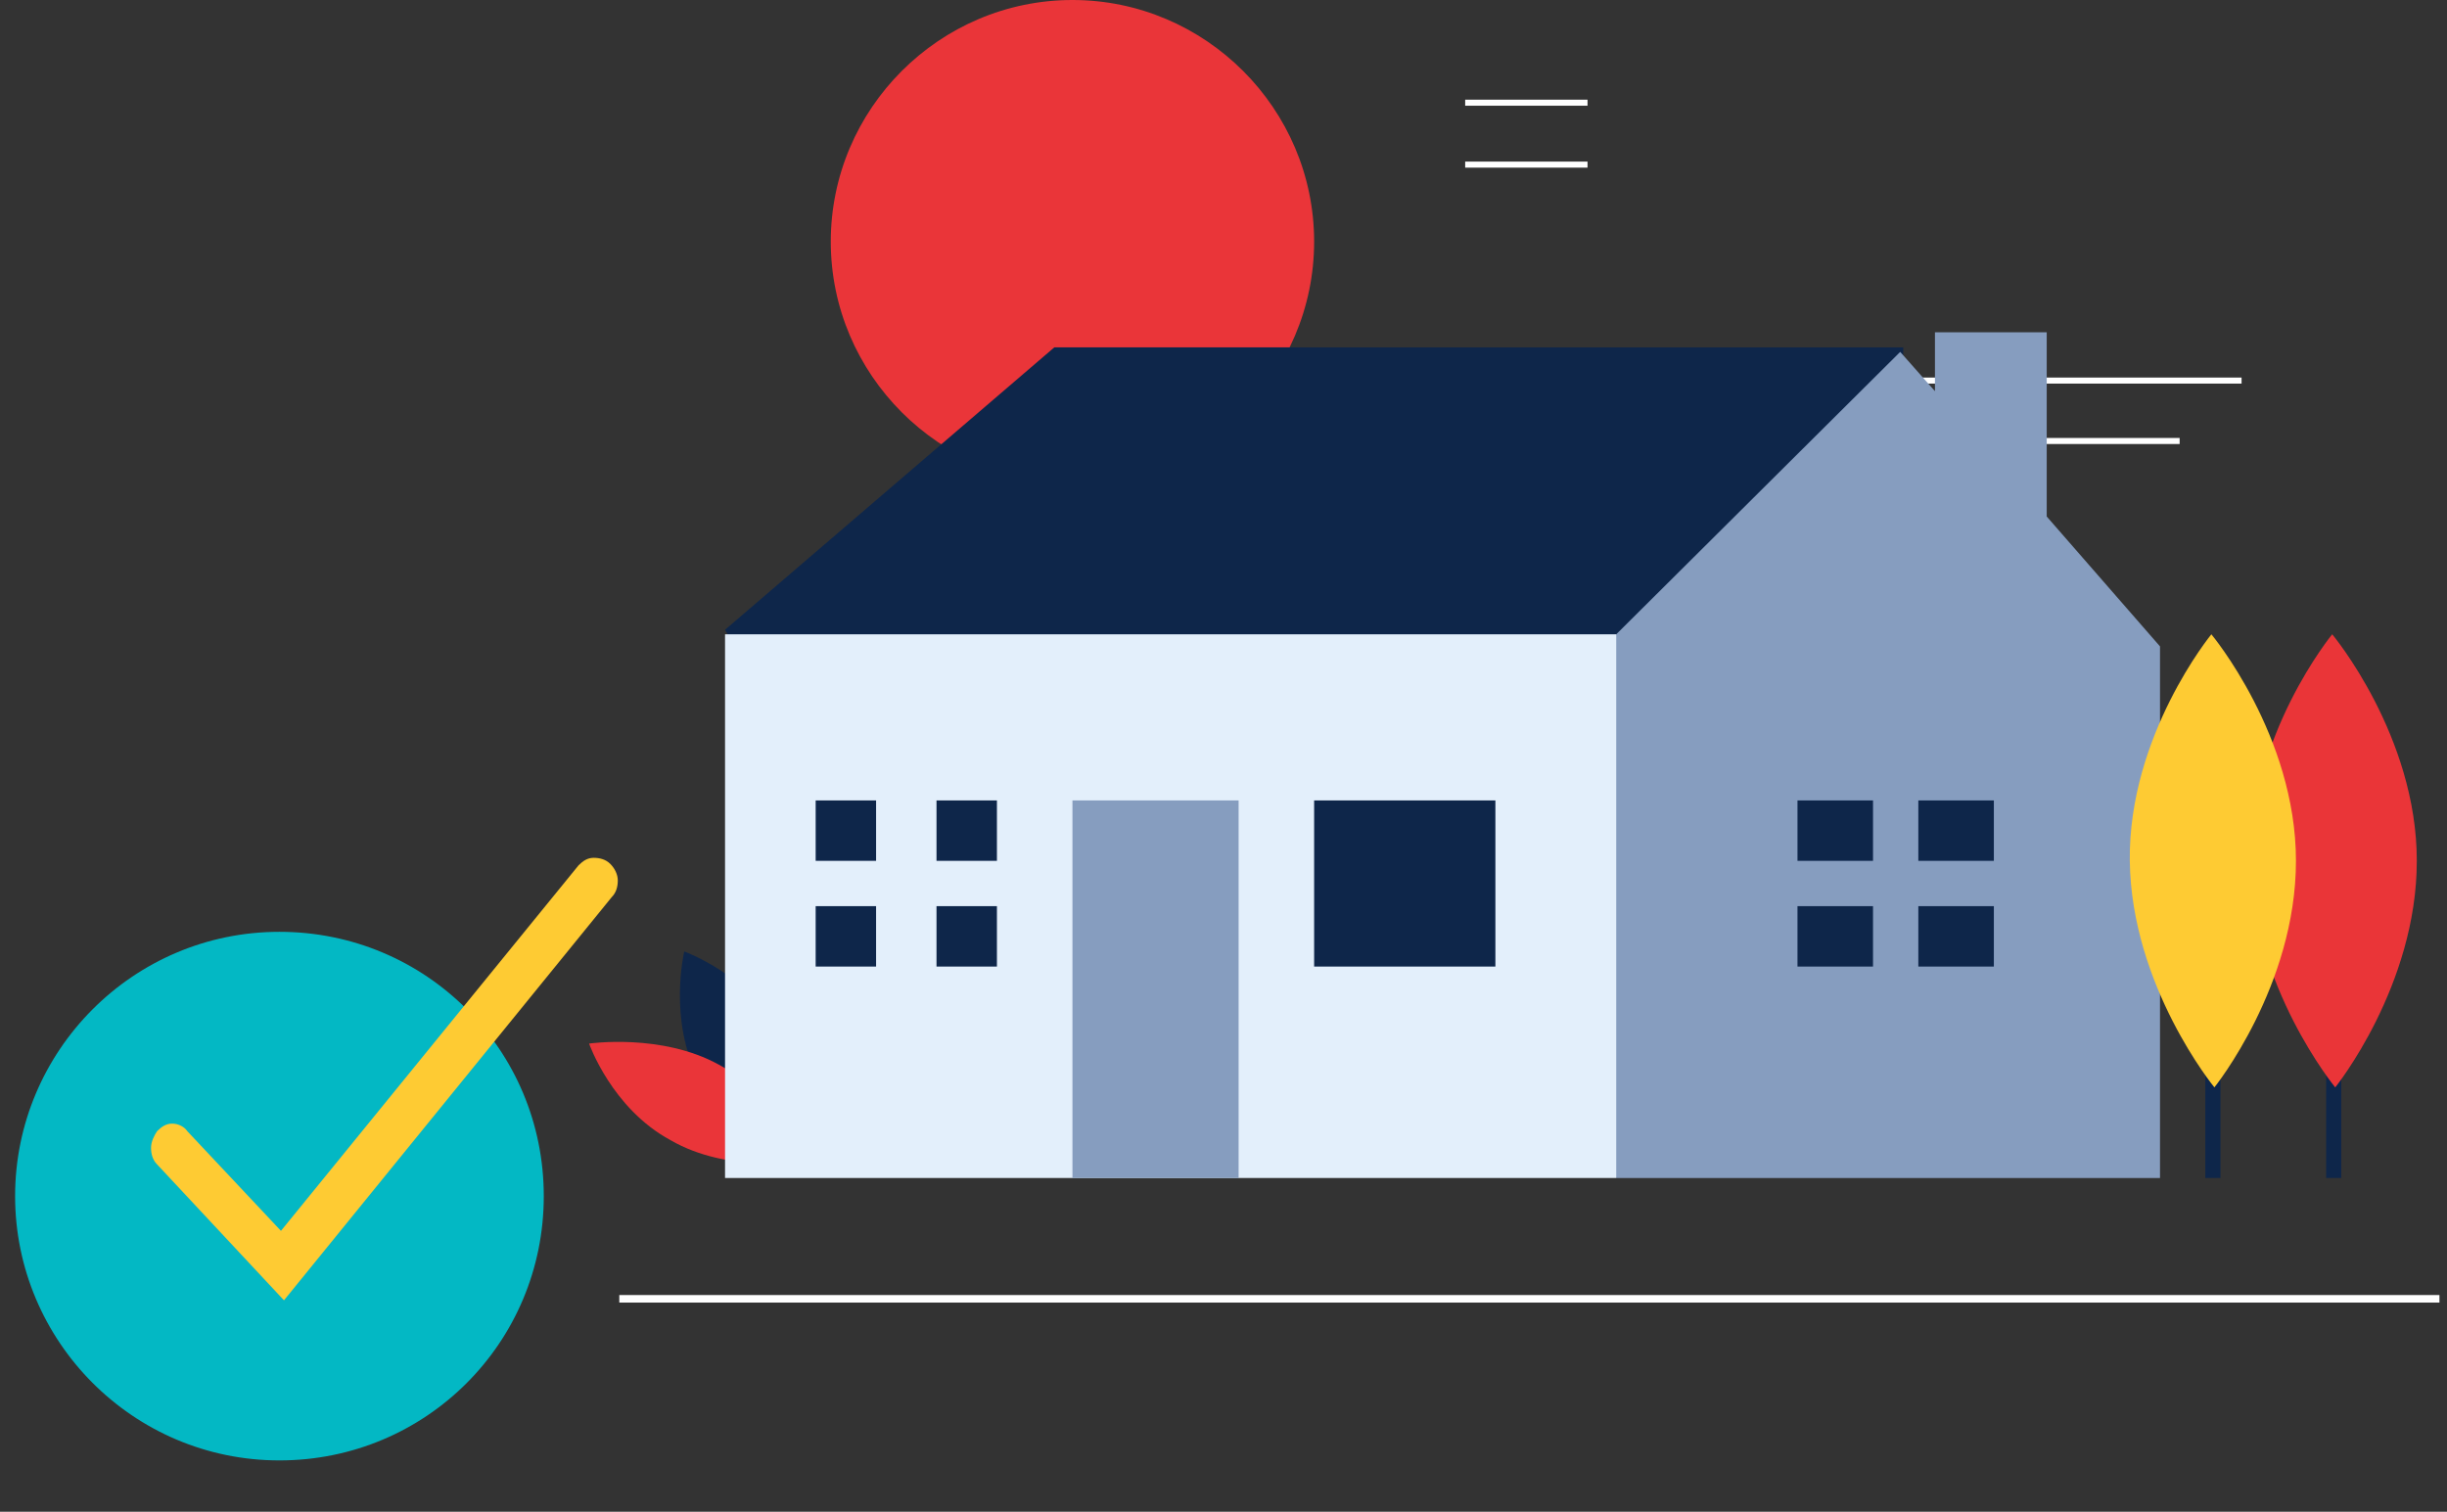 <?xml version="1.0" encoding="utf-8"?>
<!-- Generator: Adobe Illustrator 27.2.0, SVG Export Plug-In . SVG Version: 6.00 Build 0)  -->
<svg version="1.1" id="Ebene_1" xmlns="http://www.w3.org/2000/svg" xmlns:xlink="http://www.w3.org/1999/xlink" x="0px" y="0px"
	 viewBox="0 0 162 100.1" style="enable-background:new 0 0 162 100.1;" xml:space="preserve">
<rect x="0" y="0" width="162" height="100.1" fill="#333333" stroke="none"/>
<style type="text/css">
	.st0{fill:#FFFFFF;}
	.st1{fill:#03B8C4;}
	.st2{fill:#FECB33;}
	.st3{fill:#0E264A;}
	.st4{fill:#EA3539;}
	.st5{fill:#869DBF;}
	.st6{fill:#E3EFFB;}
	.st7{opacity:0.1;fill:#EA3539;enable-background:new    ;}
	.st8{fill:none;stroke:#FFFFFF;stroke-width:0.5;}
</style>
<path class="st0" d="M148.4,25h-41v0.4h41V25z"/>
<path class="st0" d="M144.3,29h-41v0.4h41V29z"/>
<path class="st0" d="M115.4,55.9H108v6.6h7.5V55.9z"/>
<path class="st0" d="M115.4,44.4H108v6.5h7.5V44.4z"/>
<path class="st0" d="M105.1,6.6H97V7h8.1V6.6z"/>
<path class="st0" d="M105.1,10.7H97v0.4h8.1V10.7z"/>
<path class="st1" d="M18.5,96.7c9.7,0,17.5-7.8,17.5-17.5s-7.8-17.5-17.5-17.5C8.8,61.7,1,69.6,1,79.2S8.8,96.7,18.5,96.7z"/>
<path class="st2" d="M18.8,86.1l-8.4-9C10.1,76.8,10,76.4,10,76c0-0.4,0.2-0.8,0.4-1.1c0.3-0.3,0.6-0.5,1-0.5c0.4,0,0.8,0.2,1,0.5
	l6.2,6.6l19.7-24.2c0.3-0.3,0.6-0.5,1-0.5c0.4,0,0.8,0.1,1.1,0.4c0.3,0.3,0.5,0.7,0.5,1.1c0,0.4-0.1,0.8-0.4,1.1L18.8,86.1z"/>
<path class="st3" d="M46.3,71.5c2.1,3.9,6.5,5.5,6.5,5.5s1-4.6-1-8.5c-2.1-3.9-6.5-5.5-6.5-5.5S44.2,67.6,46.3,71.5z"/>
<path class="st4" d="M47.6,70.5c3.9,2.1,5.4,6.4,5.4,6.4s-4.8,0.8-8.6-1.4c-3.9-2.1-5.4-6.4-5.4-6.4S43.8,68.4,47.6,70.5z"/>
<path class="st4" d="M71,32c8.8,0,16-7.2,16-16c0-8.8-7.2-16-16-16S55,7.2,55,16C55,24.8,62.2,32,71,32z"/>
<path class="st3" d="M50.3,45.6L48,41.7L69.8,23H126v5.5l-20.3,21.9L82.3,55L50.3,45.6z"/>
<path class="st5" d="M135.5,34.2V22h-7.4v3.9l-2.3-2.6L107,42l-3.1,3.1L100,60.8l7,17.2h36V42.8L135.5,34.2z"/>
<path class="st6" d="M107,42H48v36h59V42z"/>
<path class="st3" d="M99,53H87v11h12V53z"/>
<path class="st5" d="M82,53H71v25h11V53z"/>
<path class="st3" d="M58,57v-4h-4v4h3.7H58z"/>
<path class="st3" d="M57.7,60H54v4h4v-4H57.7z"/>
<path class="st3" d="M66,53h-4v4h4V53z"/>
<path class="st3" d="M66,60h-4v4h4V60z"/>
<path class="st3" d="M124,57v-4h-5v4h4.6H124z"/>
<path class="st3" d="M123.6,60H119v4h5v-4H123.6z"/>
<path class="st3" d="M132,53h-5v4h5V53z"/>
<path class="st3" d="M132,60h-5v4h5V60z"/>
<path class="st3" d="M155,54h-1v24h1V54z"/>
<path class="st4" d="M160,57c0,8.3-5.4,15-5.4,15s-5.5-6.7-5.6-15s5.4-15,5.4-15S160,48.7,160,57z"/>
<path class="st7" d="M160,57c0,8.3-5.4,15-5.4,15s-5.5-6.7-5.6-15s5.4-15,5.4-15S160,48.7,160,57z"/>
<path class="st3" d="M147,54h-1v24h1V54z"/>
<path class="st2" d="M152,57c0,8.3-5.4,15-5.4,15s-5.5-6.7-5.6-15s5.4-15,5.4-15S152,48.7,152,57z"/>
<path class="st8" d="M41,86h120.5"/>
</svg>
